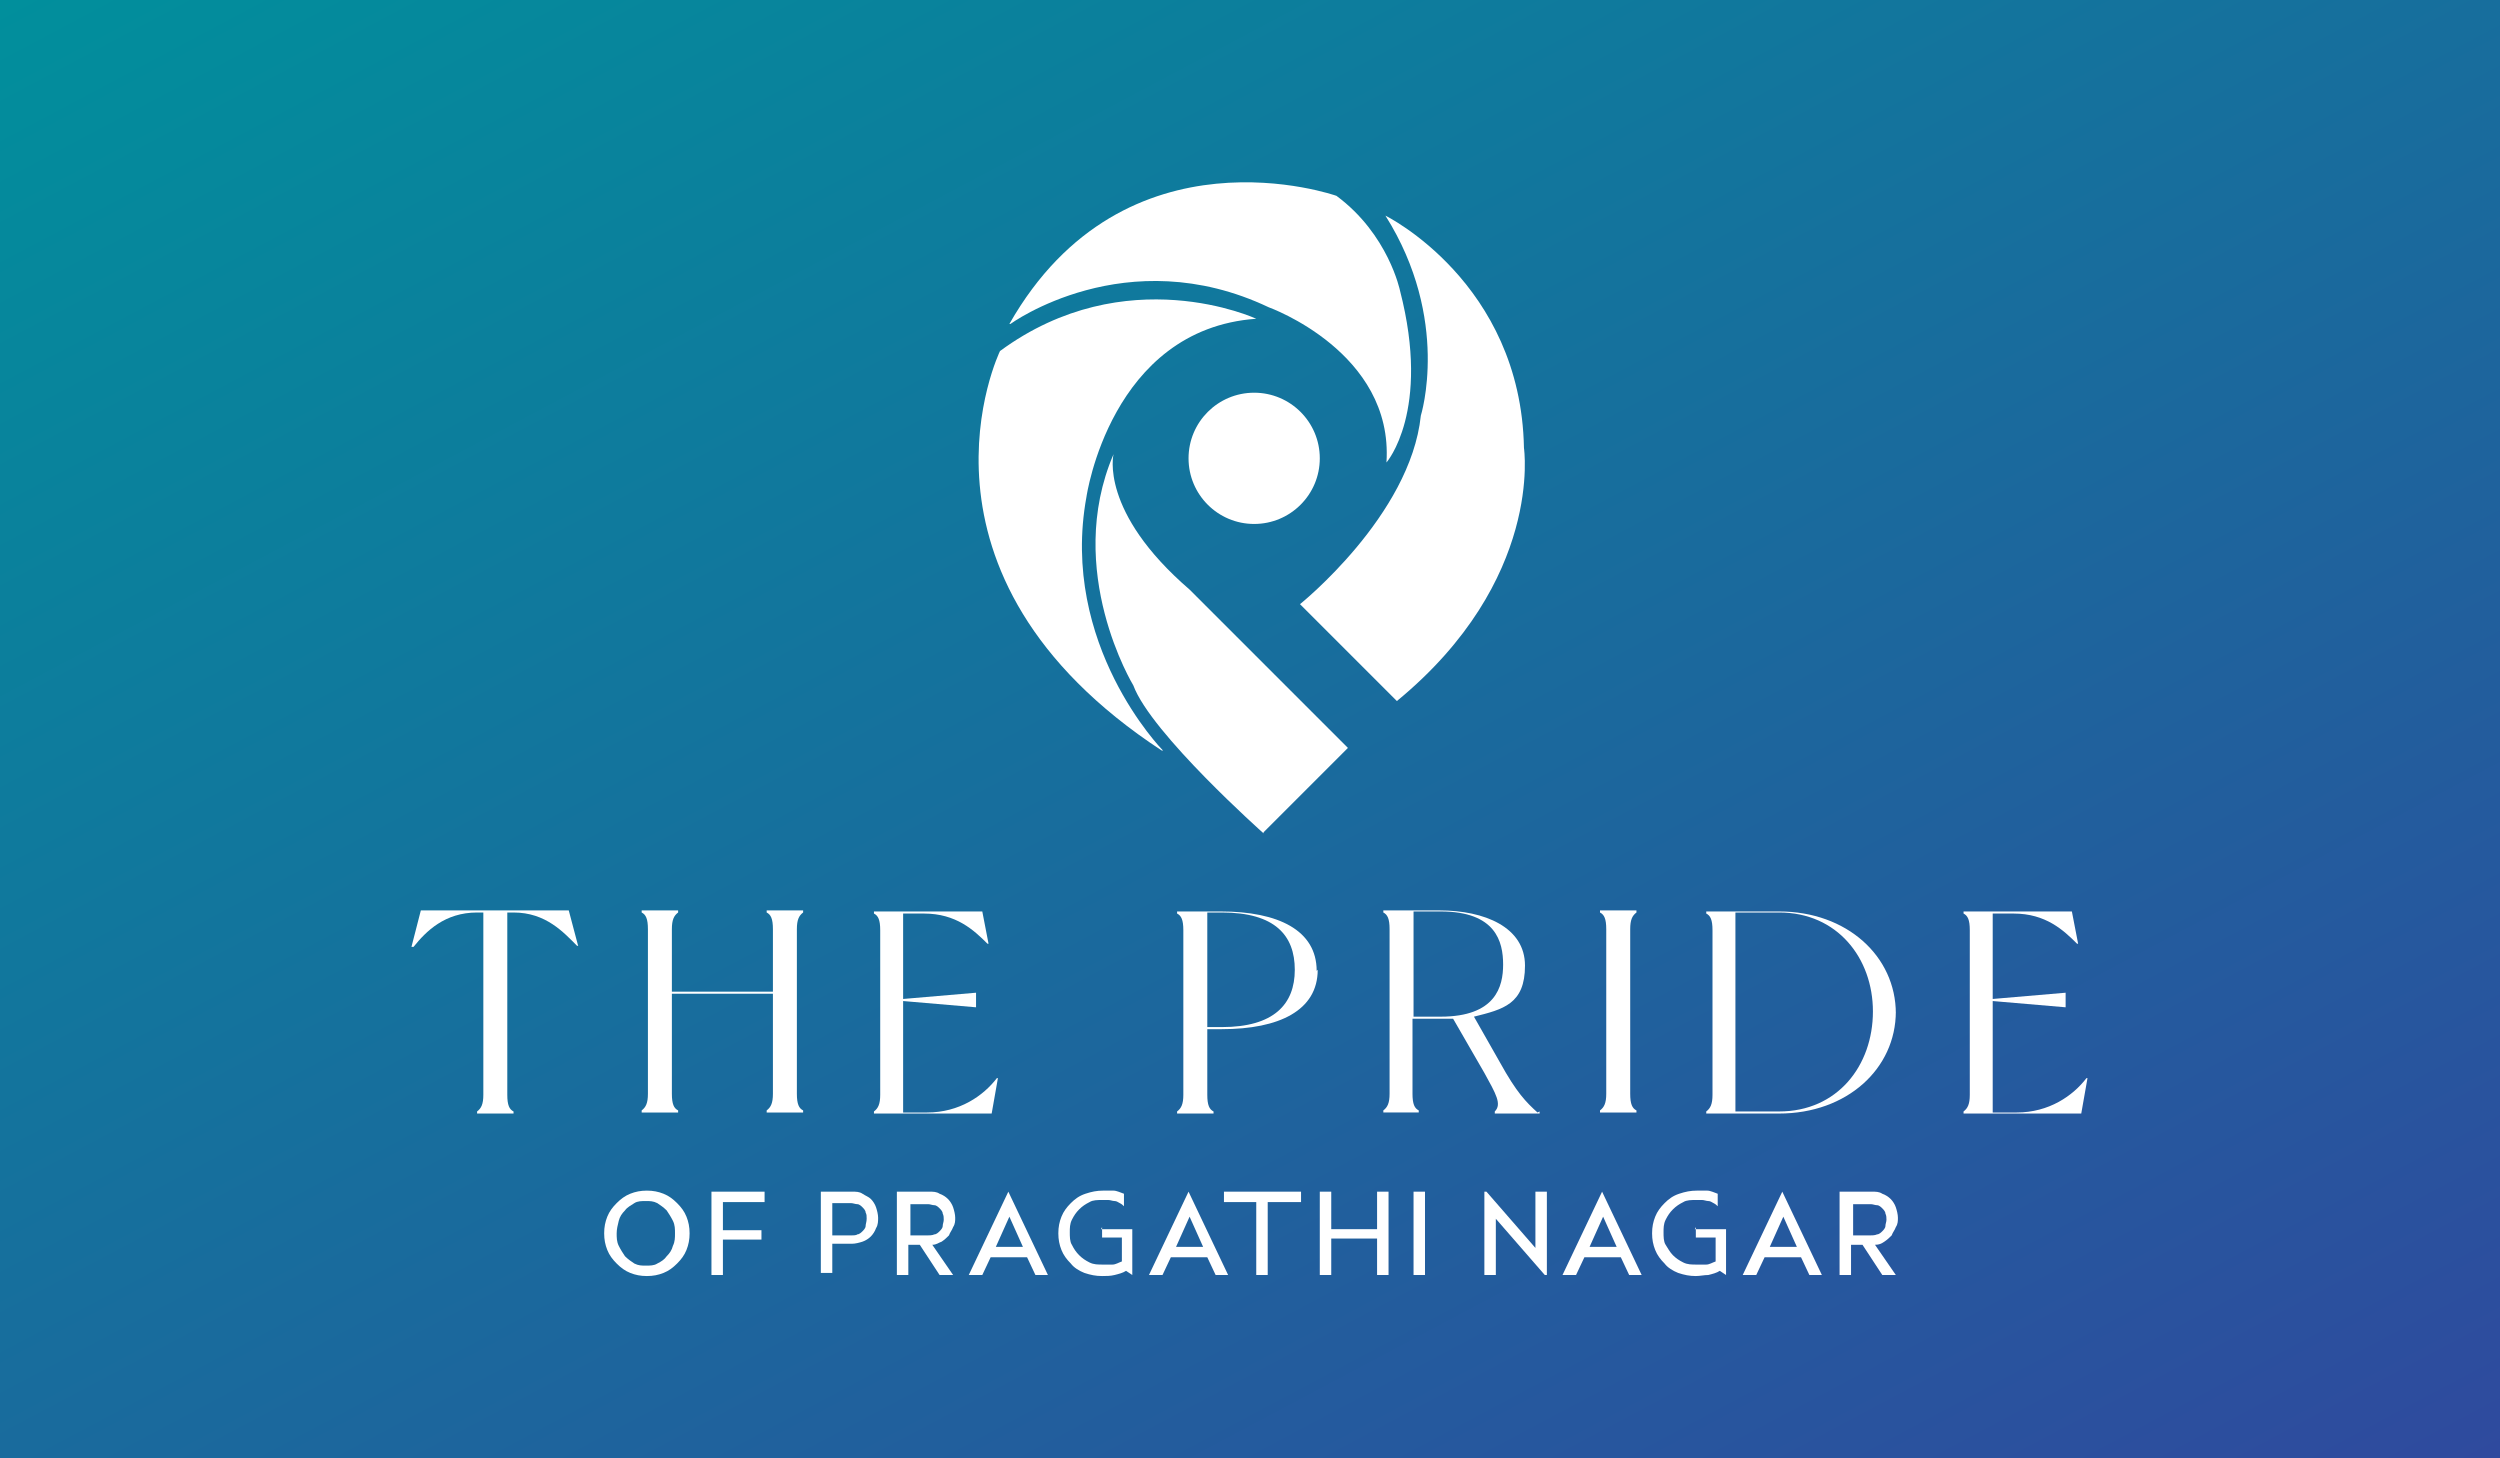 <?xml version="1.0" encoding="UTF-8"?>
<svg id="Layer_1" xmlns="http://www.w3.org/2000/svg" version="1.1" xmlns:xlink="http://www.w3.org/1999/xlink" viewBox="0 0 240 140">
  <rect x="0" y="0" width="240" height="140" fill="#333333" stroke="none"/>
  <!-- Generator: Adobe Illustrator 29.1.0, SVG Export Plug-In . SVG Version: 2.1.0 Build 142)  -->
  <defs>
    <style>
      .st0 {
        fill: #fff;
      }

      .st1 {
        fill: url(#linear-gradient);
      }
    </style>
    <linearGradient id="linear-gradient" x1="64.6" y1="-34.3" x2="175.4" y2="174.3" gradientUnits="userSpaceOnUse">
      <stop offset="0" stop-color="#018f9c"/>
      <stop offset="1" stop-color="#2f4a9e"/>
    </linearGradient>
  </defs>
  <rect class="st1" width="240" height="140"/>
  <g>
    <g>
      <path class="st0" d="M55.6,90.8h-.2c-1.3-1.3-3-3.2-6.1-3.2h-.6v17.5c0,1,.2,1.4.6,1.6v.2h-3.5v-.2c.4-.3.6-.7.6-1.6v-17.5h-.6c-3.1,0-4.9,1.8-6.1,3.3h-.2c0,0,.9-3.5.9-3.5h14.2l.9,3.4Z"/>
      <path class="st0" d="M76.5,89.2v15.8c0,1,.2,1.4.6,1.6v.2h-3.5v-.2c.4-.3.6-.7.6-1.6v-9.6h-9.7v9.6c0,1,.2,1.4.6,1.6v.2h-3.5v-.2c.4-.3.6-.7.6-1.6v-15.8c0-1-.2-1.4-.6-1.6v-.2h3.5v.2c-.4.3-.6.7-.6,1.6v6h9.7v-6c0-1-.2-1.4-.6-1.6v-.2h3.5v.2c-.4.3-.6.7-.6,1.6Z"/>
      <path class="st0" d="M95.8,103.5l-.6,3.4h-11.3v-.2c.4-.3.6-.7.6-1.6v-15.8c0-1-.2-1.4-.6-1.6v-.2h10.4l.6,3.1h-.1c-1.3-1.3-3-2.9-6.1-2.9h-2v8.2l7-.6v1.4l-7-.6v10.7h2.3c3.1,0,5.4-1.6,6.7-3.3h.2Z"/>
      <path class="st0" d="M126.5,93.1c0,3.9-3.7,5.7-9.2,5.7h-1.4v6.3c0,1,.2,1.4.6,1.6v.2h-3.5v-.2c.4-.3.6-.7.6-1.6v-15.8c0-1-.2-1.4-.6-1.6v-.2h4.2c5.5,0,9.2,1.8,9.2,5.7ZM124.3,93.1c0-3.3-1.9-5.5-7-5.5h-1.4v11h1.4c5,0,7-2.2,7-5.5Z"/>
      <path class="st0" d="M147.8,106.7v.2h-4.3v-.2c.7-.7.1-1.7-1-3.7l-3-5.2c-.4,0-.8,0-1.3,0h-2.6v7.2c0,1,.2,1.4.6,1.6v.2h-3.4v-.2c.4-.3.6-.7.6-1.6v-15.8c0-1-.2-1.4-.6-1.6v-.2h5.4c4.3,0,8.2,1.6,8.2,5.3s-2.1,4.2-4.9,4.9l2.5,4.4c1.6,2.9,2.5,3.8,3.6,4.8ZM144.3,92.6c0-2.2-.7-5.1-6-5.1h-2.6v10.1h2.6c5.3,0,6-2.9,6-5Z"/>
      <path class="st0" d="M156.5,89.2v15.8c0,1,.2,1.4.6,1.6v.2h-3.5v-.2c.4-.3.6-.7.6-1.6v-15.8c0-1-.2-1.4-.6-1.6v-.2h3.5v.2c-.4.3-.6.7-.6,1.6Z"/>
      <path class="st0" d="M182,97.1c0,5.5-4.7,9.8-11.2,9.8h-7v-.2c.4-.3.6-.7.6-1.6v-15.8c0-1-.2-1.4-.6-1.6v-.2h7c6.5,0,11.2,4.3,11.2,9.8ZM179.8,97.1c0-5.1-3.4-9.5-9-9.5h-4.2v19.1h4.2c5.6,0,9-4.4,9-9.6Z"/>
      <path class="st0" d="M200.4,103.5l-.6,3.4h-11.3v-.2c.4-.3.6-.7.6-1.6v-15.8c0-1-.2-1.4-.6-1.6v-.2h10.4l.6,3.1h-.1c-1.3-1.3-3-2.9-6.1-2.9h-2v8.2l7-.6v1.4l-7-.6v10.7h2.3c3.1,0,5.4-1.6,6.7-3.3h.2Z"/>
    </g>
    <g>
      <path class="st0" d="M58,118.4c0-.6.1-1.1.3-1.6.2-.5.5-.9.9-1.3.4-.4.8-.7,1.3-.9s1-.3,1.6-.3,1.1.1,1.6.3.9.5,1.3.9c.4.4.7.8.9,1.3.2.5.3,1,.3,1.6s-.1,1.1-.3,1.6c-.2.5-.5.9-.9,1.3-.4.4-.8.7-1.3.9s-1,.3-1.6.3-1.1-.1-1.6-.3-.9-.5-1.3-.9c-.4-.4-.7-.8-.9-1.3-.2-.5-.3-1-.3-1.6ZM59.2,118.4c0,.4,0,.8.2,1.2.2.4.4.7.6,1,.3.3.6.5.9.7.4.2.7.2,1.1.2s.8,0,1.1-.2c.4-.2.7-.4.9-.7.3-.3.5-.6.6-1,.2-.4.2-.8.2-1.2s0-.8-.2-1.2-.4-.7-.6-1c-.3-.3-.6-.5-.9-.7-.4-.2-.7-.2-1.1-.2s-.8,0-1.1.2-.7.4-.9.7c-.3.3-.5.6-.6,1s-.2.8-.2,1.2Z"/>
      <path class="st0" d="M68.3,114.4h5.1v1h-4v2.7h3.7v.9h-3.7v3.4h-1.1v-8Z"/>
      <path class="st0" d="M78.8,114.4h3c.4,0,.7,0,1,.2s.6.3.8.5.4.5.5.8c.1.3.2.7.2,1s0,.7-.2,1c-.1.3-.3.6-.5.8-.2.2-.5.4-.8.5-.3.1-.7.2-1,.2h-1.9v2.8h-1.1v-8ZM79.9,118.6h1.8c.2,0,.5,0,.6-.1.2,0,.4-.2.5-.3.1-.1.3-.3.3-.5s.1-.4.1-.7,0-.4-.1-.6c0-.2-.2-.4-.3-.5s-.3-.3-.5-.3c-.2,0-.4-.1-.6-.1h-1.8v3.2Z"/>
      <path class="st0" d="M86.2,114.4h3c.4,0,.7,0,1,.2.3.1.6.3.8.5s.4.5.5.8c.1.3.2.7.2,1s0,.6-.2.9c-.1.3-.3.5-.4.8-.2.2-.4.4-.7.6-.3.1-.5.3-.9.3l2,2.9h-1.3l-1.9-2.9h-1.1v2.9h-1.1v-8ZM87.3,118.6h1.7c.2,0,.5,0,.7-.1.2,0,.4-.2.5-.3.1-.1.3-.3.3-.5,0-.2.1-.4.1-.6s0-.4-.1-.6c0-.2-.2-.4-.3-.5s-.3-.3-.5-.3-.4-.1-.6-.1h-1.7v3.2Z"/>
      <path class="st0" d="M99.4,122.4l-.8-1.7h-3.5l-.8,1.7h-1.3l3.8-8,3.8,8h-1.2ZM98.2,119.7l-1.3-2.9-1.3,2.9h2.6Z"/>
      <path class="st0" d="M105.7,118h3v4.4l-.6-.4c-.3.2-.7.3-1.1.4s-.8.1-1.2.1c-.6,0-1.1-.1-1.7-.3-.5-.2-1-.5-1.3-.9-.4-.4-.7-.8-.9-1.3-.2-.5-.3-1-.3-1.6s.1-1.1.3-1.6c.2-.5.5-.9.9-1.3.4-.4.8-.7,1.4-.9s1.1-.3,1.7-.3.7,0,1,0c.3,0,.7.2,1,.3v1.2c-.1-.1-.2-.2-.4-.3s-.3-.2-.5-.2c-.2,0-.4-.1-.6-.1s-.4,0-.6,0c-.4,0-.9,0-1.2.2-.4.2-.7.4-1,.7-.3.3-.5.6-.7,1-.2.4-.2.8-.2,1.2s0,.9.2,1.2c.2.4.4.7.7,1,.3.3.6.5,1,.7.4.2.8.2,1.3.2s.6,0,.9,0c.3,0,.6-.2.9-.3v-2.3h-1.9v-1Z"/>
      <path class="st0" d="M116.7,122.4l-.8-1.7h-3.5l-.8,1.7h-1.3l3.8-8,3.8,8h-1.2ZM115.5,119.7l-1.3-2.9-1.3,2.9h2.6Z"/>
      <path class="st0" d="M120.7,115.4h-3.2v-1h7.4v1h-3.2v7h-1.1v-7Z"/>
      <path class="st0" d="M126.7,114.4h1.1v3.6h4.4v-3.6h1.1v8h-1.1v-3.5h-4.4v3.5h-1.1v-8Z"/>
      <path class="st0" d="M135.7,114.4h1.1v8h-1.1v-8Z"/>
      <path class="st0" d="M142.7,114.4l4.7,5.4v-5.4h1.1v8h-.2l-4.7-5.4v5.4h-1.1v-8h.2Z"/>
      <path class="st0" d="M156.4,122.4l-.8-1.7h-3.5l-.8,1.7h-1.3l3.8-8,3.8,8h-1.3ZM155.2,119.7l-1.3-2.9-1.3,2.9h2.6Z"/>
      <path class="st0" d="M162.7,118h3v4.4l-.6-.4c-.3.2-.7.3-1.1.4-.4,0-.8.1-1.2.1-.6,0-1.1-.1-1.7-.3-.5-.2-1-.5-1.3-.9-.4-.4-.7-.8-.9-1.3s-.3-1-.3-1.6.1-1.1.3-1.6c.2-.5.5-.9.9-1.3.4-.4.8-.7,1.4-.9s1.1-.3,1.7-.3.7,0,1,0c.3,0,.7.2,1,.3v1.2c-.1-.1-.2-.2-.4-.3s-.3-.2-.5-.2c-.2,0-.4-.1-.6-.1-.2,0-.4,0-.6,0-.4,0-.9,0-1.2.2-.4.2-.7.4-1,.7-.3.3-.5.6-.7,1s-.2.8-.2,1.2,0,.9.2,1.2.4.7.7,1c.3.3.6.5,1,.7.4.2.8.2,1.3.2s.6,0,.9,0c.3,0,.6-.2.9-.3v-2.3h-1.9v-1Z"/>
      <path class="st0" d="M173.7,122.4l-.8-1.7h-3.5l-.8,1.7h-1.3l3.8-8,3.8,8h-1.3ZM172.5,119.7l-1.3-2.9-1.3,2.9h2.6Z"/>
      <path class="st0" d="M176.7,114.4h3c.4,0,.7,0,1,.2.3.1.6.3.8.5s.4.5.5.8c.1.3.2.7.2,1s0,.6-.2.9c-.1.3-.3.5-.4.8-.2.2-.4.4-.7.6s-.5.3-.9.3l2,2.9h-1.3l-1.9-2.9h-1.1v2.9h-1.1v-8ZM177.8,118.6h1.7c.2,0,.5,0,.7-.1.2,0,.4-.2.5-.3.1-.1.3-.3.3-.5,0-.2.1-.4.1-.6s0-.4-.1-.6c0-.2-.2-.4-.3-.5s-.3-.3-.5-.3c-.2,0-.4-.1-.6-.1h-1.7v3.2Z"/>
    </g>
    <g>
      <path class="st0" d="M111.6,72s-9.9-10.1-7.3-24.3c0,0,2.3-16.1,16.3-17.1,0,0-12.5-5.8-24.6,3.1,0,0-10.4,21.4,15.6,38.4Z"/>
      <path class="st0" d="M97,31.1s11.1-8.1,24.8-1.6c0,0,12,4.3,11.3,14.9,0,0,4.3-4.9,1.3-16.5,0,0-1.1-5.4-6.1-9.1,0,0-20.3-7.2-31.4,12.3Z"/>
      <path class="st0" d="M124.8,58s10.6-8.5,11.6-18.1c0,0,2.9-9.2-3.4-19.2,0,0,13,6.4,13.3,22.3,0,0,1.9,12.7-12.2,24.3l-9.4-9.4Z"/>
      <path class="st0" d="M121.3,80s-10.8-9.6-12.5-14.2c0,0-6.7-11-1.9-22.2,0,0-1.4,5.5,7.3,13l15.2,15.2-8.1,8.1Z"/>
      <circle class="st0" cx="120.4" cy="44" r="6.3"/>
    </g>
  </g>
</svg>